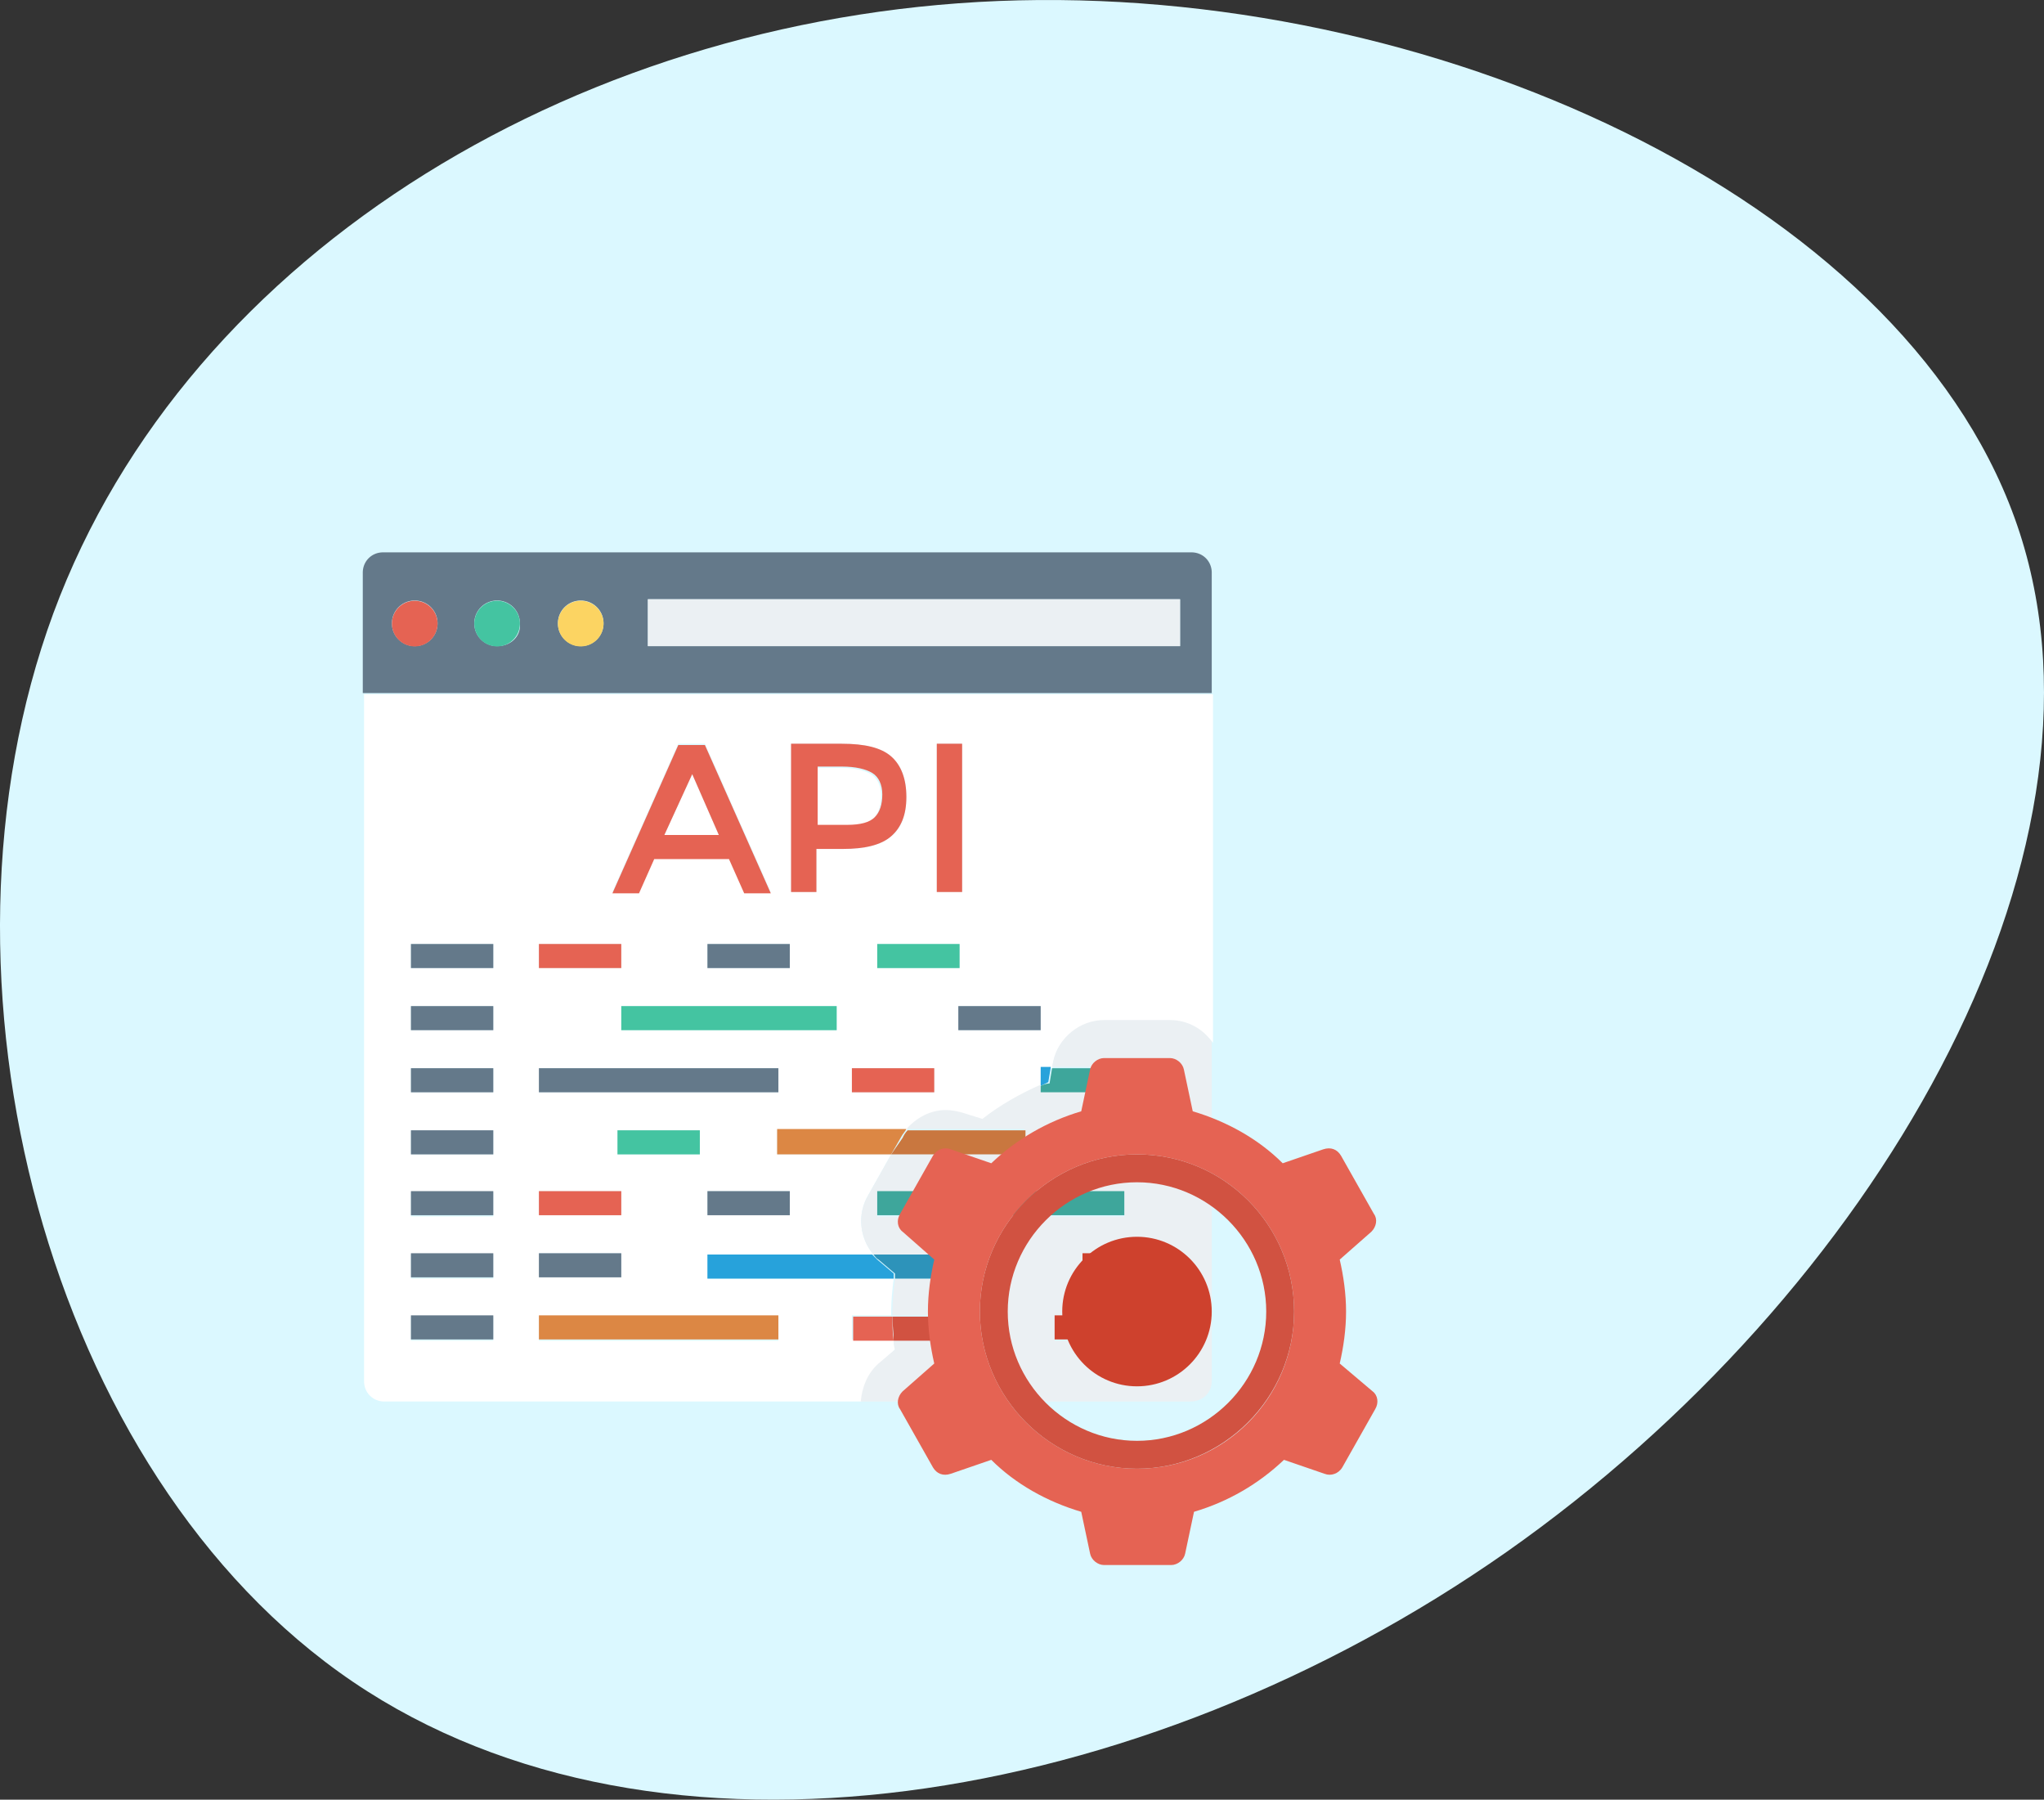 <svg width="693" height="610" xmlns="http://www.w3.org/2000/svg"><rect width="100%" height="100%" fill="#333333" stroke="none"/><path fill="#dbf8ff" d="M684.796 180.694c35.699 110.325-49.275 257.755-173.972 345.322-124.193 87.073-287.605 114.283-391.183 44.03C16.063 499.797-27.682 332.082 18.074 207.905 63.829 84.221 199.587 3.58 345.4.117c146.317-3.463 303.695 70.252 339.395 180.577Z"/><g fill="#fff"><path d="M303.432 457.442c0-.86-.43-2.148-.43-3.437h-14.177v-8.162h13.318v-1.29c0-3.865.43-7.732.86-11.169H239.85v-8.162h56.277c-4.725-5.585-5.585-13.747-1.718-20.192l7.733-13.747h-38.664v-8.162h43.819c3.437-3.867 8.162-6.444 13.317-6.444 1.719 0 3.867.43 5.586.86l6.873 2.148c6.015-4.726 12.459-8.592 19.762-11.6v-6.014h3.866l.43-2.149c1.718-8.162 9.02-13.747 17.183-13.747h22.77c5.584 0 10.74 3.007 14.176 7.304v-118.14H123.43v232.843c0 3.866 3.007 6.874 6.874 6.874h161.96c0-4.726 2.147-9.451 6.014-12.888l5.155-4.726Zm-35.657-53.7v8.163h-27.924v-8.163h27.924Zm15.895-54.559h-73.032v-8.163h73.032v8.163Zm33.08 21.05h-27.925v-8.162h27.924v8.163Zm-19.333-42.1v-8.163h27.924v8.163h-27.924Zm55.419 21.05h-27.924v-8.163h27.924v8.163Zm-35.227-97.089h8.592v50.263h-8.592v-50.263Zm-49.405 0h17.184c7.733 0 13.318 1.289 16.755 4.296 3.437 3.007 5.155 7.304 5.155 13.747 0 6.015-1.718 10.74-5.155 13.318-3.437 3.007-9.021 4.296-16.325 4.296h-9.021v14.607h-8.592v-50.264Zm-.429 76.039h-27.924v-8.163h27.924v8.163Zm-37.805-76.039h9.022l22.339 50.263h-9.022l-5.155-11.6h-25.346l-5.155 11.6h-9.022l22.34-50.263Zm-47.256 67.876h27.924v8.163h-27.924v-8.163Zm0 42.101h81.195v8.163h-81.195v-8.163Zm54.56 21.05v8.163H209.35v-8.163h27.924Zm-54.56 20.621h27.924v8.163h-27.924v-8.163Zm0 21.05h27.924v8.163h-27.924v-8.163Zm-15.466 29.643h-27.924v-8.162h27.924v8.162Zm0-21.05h-27.924v-8.162h27.924v8.162Zm0-21.05h-27.924v-8.163h27.924v8.162Zm0-21.05h-27.924v-8.164h27.924v8.163Zm0-21.051h-27.924v-8.163h27.924v8.163Zm0-21.051h-27.924v-8.163h27.924v8.163Zm0-21.05h-27.924v-8.163h27.924v8.163Zm96.23 126.302h-80.764v-8.162h81.195v8.162h-.43Z"/><path d="m234.696 262.404-9.451 20.621h18.472ZM296.128 277.44c1.718-1.718 2.578-4.296 2.578-7.733 0-3.436-1.289-6.014-3.437-7.303-2.148-1.289-5.585-2.148-10.31-2.148h-8.592v20.191h9.88c5.156-.429 8.163-1.288 9.881-3.007Z"/></g><path fill="#64798a" d="M410.831 194.098c0-3.866-3.007-6.874-6.874-6.874H129.874c-3.867 0-6.874 3.008-6.874 6.874v40.812h287.831v-40.812Zm-270.218 24.916a7.7 7.7 0 0 1-7.732-7.732 7.7 7.7 0 0 1 7.732-7.733 7.7 7.7 0 0 1 7.733 7.733 7.7 7.7 0 0 1-7.733 7.732Zm27.924 0a7.7 7.7 0 0 1-7.732-7.732 7.7 7.7 0 0 1 7.732-7.733 7.7 7.7 0 0 1 7.733 7.733c.43 4.296-3.007 7.732-7.733 7.732Zm28.354 0a7.7 7.7 0 0 1-7.732-7.732 7.7 7.7 0 0 1 7.732-7.733 7.7 7.7 0 0 1 7.733 7.733 7.7 7.7 0 0 1-7.733 7.732Zm202.77 0H219.66V203.12H400.09v15.895h-.43Z"/><path fill="#ebf0f3" d="M219.66 203.12H400.09v15.894H219.66Z"/><path fill="#fcd462" d="M204.624 211.282a7.733 7.733 0 1 1-15.465 0 7.733 7.733 0 0 1 15.465 0Z"/><path fill="#44c4a1" d="M176.27 211.282a7.733 7.733 0 1 1-15.465 0 7.733 7.733 0 0 1 15.465 0Z"/><path fill="#e56353" d="M148.346 211.282a7.733 7.733 0 1 1-15.465 0 7.733 7.733 0 0 1 15.465 0Z"/><g fill="#64798a"><path d="M139.324 319.97h27.924v8.163h-27.924ZM139.324 341.021h27.924v8.163h-27.924ZM324.912 341.021h27.924v8.163h-27.924ZM139.324 362.071h27.924v8.163h-27.924Z"/></g><path fill="#e56353" d="M288.825 362.071h27.924v8.163h-27.924Z"/><path fill="#27a2db" d="m352.836 368.086 2.577-1.289.86-5.155h-3.437v6.444Z"/><g fill="#64798a"><path d="M139.324 383.121h27.924v8.163h-27.924ZM139.324 403.742h27.924v8.163h-27.924ZM139.324 424.792h27.924v8.163h-27.924ZM139.324 445.843h27.924v8.163h-27.924Z"/></g><g fill="#e56353"><path d="M288.825 454.435h14.177c-.43-2.577-.43-5.585-.43-8.162h-13.317v8.162h-.43ZM182.714 319.97h27.924v8.163h-27.924Z"/></g><path fill="#64798a" d="M239.851 319.97h27.924v8.163h-27.924Z"/><g fill="#44c4a1"><path d="M297.417 319.97h27.924v8.163h-27.924ZM210.638 341.021h73.032v8.163h-73.032Z"/></g><path fill="#64798a" d="M182.714 362.071h81.195v8.163h-81.195Z"/><path fill="#44c4a1" d="M209.35 383.121h27.924v8.163H209.35Z"/><path fill="#dc8744" d="M263.479 391.284h38.664l3.437-6.014c.43-.86 1.288-1.718 1.718-2.578h-43.82v8.592Z"/><path fill="#e56353" d="M182.714 403.742h27.924v8.163h-27.924Z"/><g fill="#64798a"><path d="M239.851 403.742h27.924v8.163h-27.924ZM182.714 424.792h27.924v8.163h-27.924Z"/></g><path fill="#27a2db" d="M239.851 433.385h63.151v-1.718l-5.585-4.726-1.718-1.718h-55.848v8.162Z"/><path fill="#dc8744" d="M182.714 445.843h81.195v8.163h-81.195Z"/><g fill="#e56353"><path d="M221.808 291.188h25.346l5.155 11.6h9.022l-22.34-50.264h-9.02l-22.34 50.263h9.022l5.155-11.6Zm12.888-28.784 9.021 20.621h-18.472l9.451-20.62ZM276.796 287.75h9.022c7.303 0 12.888-1.288 16.324-4.296 3.436-3.007 5.155-7.303 5.155-13.317 0-6.015-1.718-10.74-5.155-13.747-3.437-3.007-9.021-4.297-16.754-4.297h-17.184v50.263h8.592v-14.605Zm0-27.923h8.592c4.726 0 8.163.86 10.31 2.148 2.148 1.289 3.437 3.866 3.437 7.303s-.86 6.014-2.577 7.733c-1.718 1.718-4.726 2.577-9.452 2.577h-9.88v-19.761h-.43ZM317.609 252.094h8.592v50.263h-8.592Z"/></g><path fill="#ebf0f3" d="M410.831 468.182V353.05c-3.007-4.296-8.162-7.303-14.177-7.303h-22.339c-8.162 0-15.465 6.014-17.184 13.747l-.429 2.148h24.058v8.163h-27.924v-2.149c-6.874 3.007-13.747 6.874-19.762 11.6l-6.873-2.148c-1.719-.43-3.437-.86-5.586-.86-5.155 0-9.88 2.578-13.317 6.444h39.953v8.592h-45.108l-7.733 13.747c-3.866 6.444-3.007 14.606 1.718 20.192h36.516v8.162h-29.212c-.43 3.866-.86 7.303-.86 11.17v1.288h14.177v8.163h-13.747c0 1.289 0 2.148.43 3.437l-5.586 4.726c-3.866 3.436-5.585 8.162-6.014 12.888h111.696c4.296-.001 7.303-3.009 7.303-6.875Zm-113.414-55.848v-8.162h83.772v8.162h-83.772Zm88.068 42.101h-27.924v-8.162h27.924v8.162Zm9.451-21.05h-27.924v-8.162h27.924v8.162Z"/><path fill="#3ea69b" d="M352.836 368.086v2.148h27.924v-8.163h-24.058l-.86 5.155c-.858 0-2.147.43-3.006.86Z"/><path fill="#d15241" d="M316.75 454.435v-8.162h-14.178c0 3.006.43 5.585.43 8.162h13.747Z"/><path fill="#ce412d" d="M357.561 445.843h27.924v8.163h-27.924Z"/><path fill="#c9773f" d="M302.143 391.284h45.537v-8.163h-39.953c-.86.86-1.289 1.719-1.718 2.578l-3.866 5.585Z"/><path fill="#3ea69b" d="M297.417 403.742h83.772v8.163h-83.772Z"/><path fill="#ce412d" d="M367.012 424.792h27.924v8.163h-27.924Z"/><path fill="#2d93ba" d="M303.432 431.666v1.718h29.212v-8.162h-36.516c.43.43.86 1.289 1.718 1.718l5.586 4.726Z"/><path fill="#e56353" d="M454.221 462.168c1.289-5.585 2.148-11.6 2.148-17.613 0-6.014-.86-12.03-2.148-17.614l10.74-9.451c1.718-1.718 2.148-4.296.86-6.014l-11.17-19.762c-1.289-2.148-3.437-3.007-6.014-2.148l-13.747 4.726c-8.163-8.163-18.903-14.177-30.502-17.614l-3.007-14.177c-.429-2.148-2.577-3.866-4.725-3.866h-22.34c-2.147 0-4.296 1.718-4.725 3.866l-3.007 14.177c-11.6 3.437-21.91 9.452-30.501 17.614l-13.747-4.726c-2.148-.86-4.726 0-6.015 2.148l-11.17 19.762c-1.288 2.148-.859 4.725.86 6.014l10.74 9.451c-1.288 5.585-2.148 11.6-2.148 17.614 0 6.014.86 12.028 2.148 17.613l-10.74 9.451c-1.718 1.718-2.148 4.296-.86 6.015l11.17 19.761c1.289 2.148 3.437 3.007 6.015 2.148l13.747-4.726c8.162 8.163 18.902 14.177 30.501 17.614l3.007 14.177c.43 2.148 2.578 3.866 4.726 3.866h22.769c2.148 0 4.296-1.718 4.725-3.866l3.007-14.177c11.6-3.437 21.91-9.452 30.502-17.614l13.747 4.726c2.148.86 4.725 0 6.014-2.148l11.17-19.761c1.288-2.149.859-4.726-.86-6.015l-11.17-9.451Zm-68.736 35.657c-29.212 0-53.27-24.058-53.27-53.27 0-29.213 24.058-53.27 53.27-53.27 29.643 0 53.271 24.057 53.271 53.27 0 29.212-23.628 53.27-53.27 53.27Z"/><path fill="#d15241" d="M385.485 391.284c-29.212 0-53.27 24.058-53.27 53.27 0 29.213 24.058 53.271 53.27 53.271 29.213 0 53.271-24.058 53.271-53.27 0-29.213-23.628-53.27-53.27-53.27Zm0 97.09c-24.057 0-43.819-19.762-43.819-43.82 0-24.057 19.762-43.819 43.82-43.819 24.057 0 43.819 19.762 43.819 43.82 0 24.057-19.763 43.819-43.82 43.819Z"/><path fill="#ce412d" d="M410.832 444.555c0 13.998-11.348 25.346-25.347 25.346-13.998 0-25.346-11.348-25.346-25.346 0-13.999 11.348-25.347 25.346-25.347 13.999 0 25.347 11.348 25.347 25.347Z"/></svg>